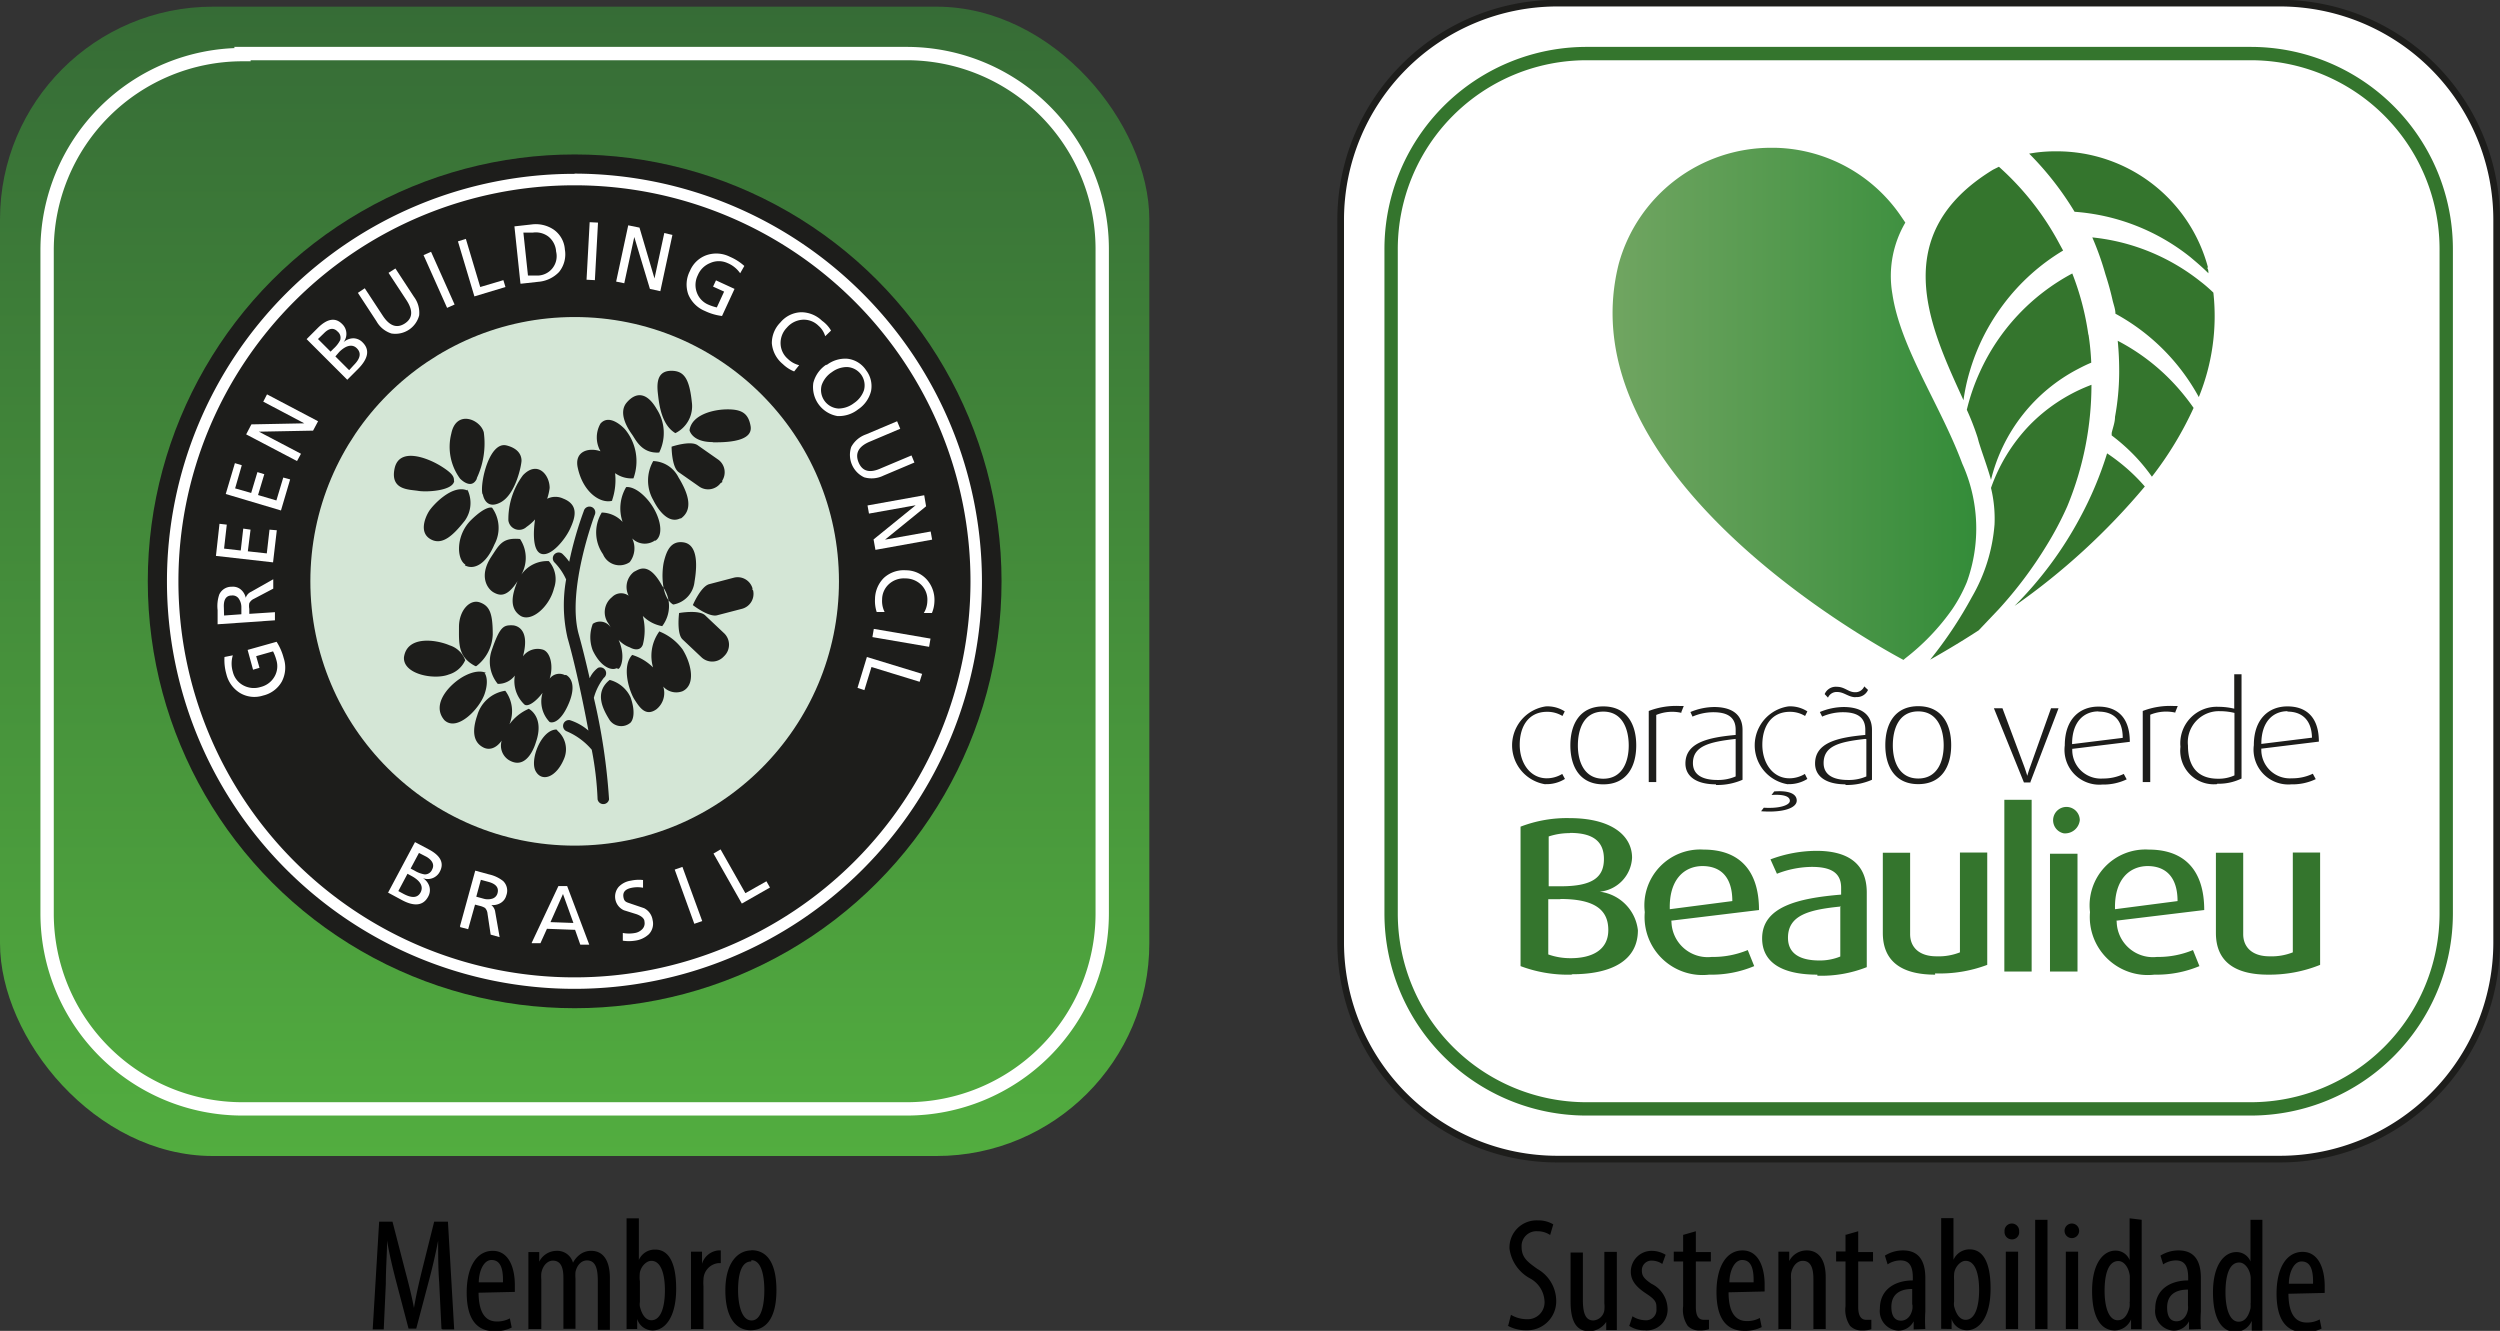 <svg id="Layer_1" data-name="Layer 1" xmlns="http://www.w3.org/2000/svg" xmlns:xlink="http://www.w3.org/1999/xlink" viewBox="0 0 119.94 63.85"><rect x="0" y="0" width="119.94" height="63.85" fill="#333333" stroke="none"/><defs><style>.cls-1,.cls-10,.cls-5{fill:none;stroke-miterlimit:22.93;}.cls-1{stroke:#1d1d1b;stroke-width:0.64px;}.cls-1,.cls-11,.cls-12,.cls-2,.cls-4,.cls-9{fill-rule:evenodd;}.cls-2,.cls-7{fill:#fff;}.cls-3{fill:url(#GradientFill_1);}.cls-5{stroke:#fff;}.cls-10,.cls-5{stroke-width:0.64px;}.cls-6,.cls-9{fill:#1d1d1b;}.cls-8{fill:#d4e6d6;}.cls-10{stroke:#34752d;}.cls-11{fill:#34752d;}.cls-12{fill:url(#GradientFill_3);}</style><linearGradient id="GradientFill_1" x1="27.57" y1="0.32" x2="27.57" y2="55.46" gradientUnits="userSpaceOnUse"><stop offset="0" stop-color="#366c36"/><stop offset="1" stop-color="#52ad3f"/></linearGradient><linearGradient id="GradientFill_3" x1="676.16" y1="390.85" x2="652.09" y2="390.85" gradientUnits="userSpaceOnUse"><stop offset="0" stop-color="#288731"/><stop offset="1" stop-color="#7caa69"/></linearGradient></defs><path class="cls-1" d="M642.51,416.73V382a10.24,10.24,0,0,1,10.21-10.21h34.71A10.24,10.24,0,0,1,697.65,382v34.72a10.24,10.24,0,0,1-10.21,10.21H652.72A10.24,10.24,0,0,1,642.51,416.73Z" transform="translate(-578.03 -371.48)"/><path class="cls-2" d="M642.51,416.73V382a10.24,10.24,0,0,1,10.21-10.21h34.71A10.24,10.24,0,0,1,697.65,382v34.72a10.24,10.24,0,0,1-10.21,10.21H652.72A10.24,10.24,0,0,1,642.51,416.73Z" transform="translate(-578.03 -371.48)"/><rect class="cls-3" y="0.32" width="55.14" height="55.14" rx="10.21" ry="10.21"/><path class="cls-4" d="M650.36,435.08a1.77,1.77,0,0,0,.88.22,1.39,1.39,0,0,0,1.45-1.45,1.77,1.77,0,0,0-.9-1.49c-.49-.35-.76-.55-.76-1.07a.71.71,0,0,1,.75-.74,1.09,1.09,0,0,1,.62.18l.15-.51a1.37,1.37,0,0,0-.73-.19,1.3,1.3,0,0,0-1.37,1.36,1.91,1.91,0,0,0,1,1.43,1.32,1.32,0,0,1,.68,1.08.81.81,0,0,1-.86.87,1.5,1.5,0,0,1-.75-.21l-.13.51Zm5.24-3.54H655V434a1.56,1.56,0,0,1,0,.34.57.57,0,0,1-.53.49c-.41,0-.5-.43-.5-1v-2.26h-.59v2.35c0,.92.25,1.43.91,1.43a1,1,0,0,0,.8-.45h0l0,.39h.51c0-.28,0-.6,0-1v-2.7Zm.58,3.54a1.27,1.27,0,0,0,.74.22,1,1,0,0,0,1.11-1.1,1.36,1.36,0,0,0-.77-1.13c-.37-.25-.46-.39-.46-.64a.46.46,0,0,1,.49-.47.89.89,0,0,1,.49.16l.16-.44a1.29,1.29,0,0,0-.67-.19,1,1,0,0,0-1,1c0,.43.26.74.75,1.06s.48.45.48.73a.5.5,0,0,1-.55.54,1.18,1.18,0,0,1-.6-.19l-.15.45Zm2.6-4.36v.81h-.45V432h.45v2.15a1.37,1.37,0,0,0,.22.94.76.76,0,0,0,.58.22,1.32,1.32,0,0,0,.44-.06l0-.45-.24,0c-.22,0-.39-.13-.39-.61V432h.72v-.45h-.72v-1l-.59.17Zm3.91,2.72c0-.09,0-.19,0-.33,0-.84-.3-1.64-1.06-1.64s-1.25.75-1.25,2,.46,1.86,1.35,1.86a1.81,1.81,0,0,0,.82-.18l-.09-.44a1.26,1.26,0,0,1-.62.15c-.43,0-.88-.25-.88-1.38ZM661,433c0-.5.22-1.07.61-1.07s.57.33.55,1.07Zm2.37,2.24h.59v-2.34a2.08,2.08,0,0,1,0-.33c.08-.4.32-.6.56-.6.43,0,.51.44.51.88v2.39h.59v-2.49c0-.9-.39-1.28-.9-1.28a.94.94,0,0,0-.85.51h0l0-.45h-.52c0,.3,0,.52,0,1v2.75Zm3.2-4.53v.81h-.45V432h.45v2.15a1.37,1.37,0,0,0,.22.94.76.76,0,0,0,.58.22,1.29,1.29,0,0,0,.44-.06l0-.45-.24,0c-.21,0-.39-.13-.39-.61V432h.71v-.45h-.71v-1l-.59.17Zm3.83,4.53a6.24,6.24,0,0,1,0-.84v-1.6c0-.84-.32-1.33-1.07-1.33a1.62,1.62,0,0,0-.87.25l.13.42a1.11,1.11,0,0,1,.62-.19c.47,0,.59.35.59.84v.12c-.84,0-1.58.42-1.58,1.35a.94.94,0,0,0,.88,1.06.83.83,0,0,0,.74-.45h0l0,.39Zm-.62-1.17a1,1,0,0,1,0,.21c-.07.37-.29.56-.55.56s-.46-.18-.46-.66c0-.81.72-.86,1-.86v.75Zm1.88,1.17,0-.48h0a.77.77,0,0,0,.74.54c.58,0,1.13-.61,1.13-2s-.44-1.88-1-1.88a.84.84,0,0,0-.78.5h0v-2h-.59v4.42c0,.25,0,.67,0,.89Zm.12-2.35a1.66,1.66,0,0,1,0-.26c0-.31.28-.66.55-.66.48,0,.65.66.65,1.4s-.17,1.43-.65,1.43c-.16,0-.41-.1-.55-.65a.73.73,0,0,1,0-.23v-1Zm3.07,2.35v-3.71h-.59v3.71Zm-.31-5.06a.35.35,0,0,0-.34.38.35.35,0,0,0,.34.38.34.34,0,0,0,.36-.38.35.35,0,0,0-.36-.38Zm1.13,5.06h.59V430h-.59v5.31Zm2.06,0v-3.71h-.59v3.71Zm-.31-5.06a.35.35,0,0,0-.34.38.35.35,0,1,0,.34-.38Zm2.78-.25v2h0a.72.72,0,0,0-.68-.45c-.58,0-1.12.61-1.12,1.93s.45,1.9,1.09,1.9a.86.86,0,0,0,.78-.53h0l0,.47h.51c0-.21,0-.64,0-.89V430Zm0,4a1.27,1.27,0,0,1,0,.25c-.13.54-.38.64-.57.64-.43,0-.63-.63-.63-1.41s.17-1.43.66-1.43c.29,0,.51.34.55.72,0,.09,0,.17,0,.25v1Zm3.42,1.31a5.93,5.93,0,0,1,0-.84v-1.6c0-.84-.32-1.33-1.07-1.33a1.63,1.63,0,0,0-.87.25l.13.42a1.11,1.11,0,0,1,.61-.19c.47,0,.59.35.59.84v.12c-.84,0-1.58.42-1.58,1.35a.94.94,0,0,0,.88,1.06.83.83,0,0,0,.74-.45h0l0,.39ZM683,434.1a1,1,0,0,1,0,.21c-.07.37-.29.56-.55.56s-.45-.18-.45-.66c0-.81.71-.86,1-.86v.75ZM686,430v2h0a.72.72,0,0,0-.68-.45c-.58,0-1.12.61-1.12,1.93s.45,1.9,1.08,1.9a.86.86,0,0,0,.78-.53h0l0,.47h.51c0-.21,0-.64,0-.89V430Zm0,4a1.14,1.14,0,0,1,0,.25c-.13.54-.38.64-.57.64-.43,0-.63-.63-.63-1.41s.17-1.43.66-1.43c.28,0,.52.34.55.72,0,.09,0,.17,0,.25v1Zm3.56-.49c0-.09,0-.19,0-.33,0-.84-.3-1.64-1.06-1.64s-1.25.75-1.25,2,.46,1.86,1.35,1.86a1.8,1.8,0,0,0,.81-.18l-.09-.44a1.26,1.26,0,0,1-.62.15c-.43,0-.87-.25-.88-1.38Zm-1.72-.44c0-.5.22-1.07.61-1.07s.57.33.55,1.07Z" transform="translate(-578.03 -371.48)"/><path class="cls-4" d="M599.27,435.26h.55l-.3-5.17h-.66l-.59,2.36c-.17.7-.28,1.19-.38,1.78h0c-.11-.59-.24-1.1-.42-1.78l-.61-2.36h-.64l-.31,5.17h.53l.1-2.19c0-.74.06-1.46.06-2.07h0c.1.6.25,1.24.42,1.9l.61,2.32H598l.64-2.42c.16-.61.3-1.22.41-1.8h0c0,.58,0,1.34.05,2l.11,2.23Zm3.46-1.8c0-.09,0-.19,0-.33,0-.85-.3-1.64-1.06-1.64s-1.25.75-1.25,2,.46,1.86,1.35,1.86a1.78,1.78,0,0,0,.81-.18l-.09-.44a1.26,1.26,0,0,1-.62.15c-.43,0-.87-.25-.88-1.38ZM601,433c0-.5.22-1.07.61-1.07s.57.33.55,1.07Zm2.37,2.24H604v-2.36a2.09,2.09,0,0,1,0-.32c.07-.39.32-.6.55-.6.44,0,.51.43.51.84v2.43h.58v-2.39a2.22,2.22,0,0,1,0-.34c.08-.35.3-.55.55-.55.45,0,.52.47.52,1v2.33h.58V432.8c0-.94-.39-1.31-.89-1.31a.89.89,0,0,0-.51.15,1.16,1.16,0,0,0-.37.42h0a.78.78,0,0,0-.78-.57.94.94,0,0,0-.84.52h0l0-.46h-.52c0,.3,0,.52,0,1v2.76Zm5.23,0,0-.48h0a.78.78,0,0,0,.74.55c.58,0,1.13-.61,1.13-2s-.44-1.88-1-1.88a.83.83,0,0,0-.79.5h0v-2h-.59v4.42c0,.25,0,.67,0,.89Zm.12-2.35a1.68,1.68,0,0,1,0-.26c0-.31.28-.66.56-.66.47,0,.65.66.65,1.41s-.17,1.44-.65,1.44c-.16,0-.41-.1-.55-.65a.7.7,0,0,1,0-.23v-1Zm2.47,2.35h.59V433.2a2.18,2.18,0,0,1,0-.34.8.8,0,0,1,.71-.78h.12v-.61h-.12a.91.91,0,0,0-.78.64h0l0-.58h-.53c0,.27,0,.64,0,1v2.76Zm2.89-3.77c-.64,0-1.25.57-1.25,1.92s.54,1.91,1.21,1.91,1.24-.48,1.24-1.92-.54-1.92-1.2-1.92Zm0,.47c.52,0,.62.87.62,1.44s-.1,1.45-.61,1.45-.65-.84-.65-1.45S613.54,432,614.07,432Z" transform="translate(-578.03 -371.48)"/><path class="cls-5" d="M11.63,2.57H43.5A9.38,9.38,0,0,1,52.88,12V43.83A9.38,9.38,0,0,1,43.5,53.2H11.63a9.37,9.37,0,0,1-9.37-9.37V12a9.38,9.38,0,0,1,9.38-9.38Z"/><circle class="cls-6" cx="27.57" cy="27.89" r="20.48"/><path class="cls-2" d="M624.59,399.37a19,19,0,1,1-19-19,19,19,0,0,1,19,19Zm-19-19.55a19.55,19.55,0,1,0,19.55,19.55A19.58,19.58,0,0,0,605.6,379.81Z" transform="translate(-578.03 -371.48)"/><path class="cls-2" d="M588.8,403l.4-.08a1.37,1.37,0,0,0,0,.79,1,1,0,0,0,.5.65,1.07,1.07,0,0,0,.83.08,1.05,1.05,0,0,0,.67-.5,1,1,0,0,0,.09-.79,2.27,2.27,0,0,0-.16-.42l-.81.23.16.56-.31.09-.26-.95,1.39-.39a2.72,2.72,0,0,1,.34.78,1.45,1.45,0,0,1-.09,1.13,1.39,1.39,0,0,1-.9.67,1.35,1.35,0,0,1-1.1-.12,1.46,1.46,0,0,1-.66-.91A2.46,2.46,0,0,1,588.8,403Z" transform="translate(-578.03 -371.48)"/><path class="cls-2" d="M591.22,401.24l-2.75.19,0-.68a1.7,1.7,0,0,1,.08-.75.64.64,0,0,1,.6-.37.58.58,0,0,1,.43.13.72.72,0,0,1,.24.4h0a.48.48,0,0,1,.26-.29l1.06-.6,0,.45-.93.49a.46.46,0,0,0-.22.21.74.74,0,0,0,0,.27l0,.24,1.23-.08,0,.39Zm-2.44-.23.83-.06,0-.34a.73.73,0,0,0-.14-.43.36.36,0,0,0-.33-.13c-.27,0-.39.21-.37.58Z" transform="translate(-578.03 -371.48)"/><polygon class="cls-2" points="13.1 26.98 10.36 26.67 10.53 25.13 10.88 25.17 10.75 26.32 11.55 26.41 11.67 25.36 12.02 25.41 11.89 26.45 12.8 26.55 12.93 25.41 13.28 25.44 13.1 26.98"/><polygon class="cls-2" points="13.48 24.49 10.83 23.7 11.27 22.22 11.6 22.32 11.28 23.43 12.05 23.65 12.35 22.65 12.68 22.75 12.38 23.75 13.26 24.01 13.59 22.91 13.92 23 13.48 24.49"/><polygon class="cls-2" points="14.25 22.12 11.81 20.84 12.06 20.36 14.6 20.31 12.63 19.27 12.81 18.92 15.26 20.21 15.02 20.66 12.42 20.71 14.44 21.77 14.25 22.12"/><path class="cls-2" d="M594.74,389.75l-2-2,.53-.53q.69-.69,1.18-.19a.65.65,0,0,1,.06.87h0a.72.72,0,0,1,.47-.19.63.63,0,0,1,.45.2q.52.52-.22,1.27l-.52.52Zm-1.45-2,.6.6.15-.15a1.37,1.37,0,0,0,.31-.4.38.38,0,0,0-.12-.41c-.19-.2-.41-.17-.65.07l-.3.29Zm.83.83.66.66L595,389c.32-.32.37-.58.16-.8s-.51-.17-.85.16Z" transform="translate(-578.03 -371.48)"/><path class="cls-2" d="M597,384.36l.89,1.36a1.27,1.27,0,0,1,.25.89,1.18,1.18,0,0,1-1.33.87,1.26,1.26,0,0,1-.72-.59l-.89-1.36.33-.22.86,1.31q.49.75,1.06.38t.08-1.12l-.86-1.31Z" transform="translate(-578.03 -371.48)"/><polygon class="cls-2" points="21.45 14.77 20.32 12.24 20.68 12.08 21.81 14.61 21.45 14.77"/><polygon class="cls-2" points="22.76 14.22 21.97 11.58 22.35 11.46 23.04 13.77 24.15 13.44 24.25 13.77 22.76 14.22"/><path class="cls-2" d="M603,385.09l-.29-2.75.81-.09a1.54,1.54,0,0,1,1.08.25,1.27,1.27,0,0,1,.53.95,1.34,1.34,0,0,1-.28,1.08,1.54,1.54,0,0,1-1,.47l-.81.09Zm.14-2.45.22,2.06.41,0a.93.93,0,0,0,.94-1.15,1,1,0,0,0-.37-.72,1,1,0,0,0-.75-.19Z" transform="translate(-578.03 -371.48)"/><polygon class="cls-2" points="28.14 13.42 28.29 10.66 28.69 10.68 28.54 13.44 28.14 13.42"/><polygon class="cls-2" points="29.56 13.51 30.14 10.81 30.68 10.92 31.4 13.36 31.87 11.18 32.26 11.27 31.68 13.97 31.18 13.86 30.43 11.37 29.95 13.59 29.56 13.51"/><path class="cls-2" d="M613.74,384.24l-.2.35a1.37,1.37,0,0,0-.61-.49,1,1,0,0,0-.83,0,1.07,1.07,0,0,0-.59.58,1.05,1.05,0,0,0-.05.83,1,1,0,0,0,.54.58,2.36,2.36,0,0,0,.42.14l.35-.76-.53-.24.14-.3.89.41-.6,1.3a2.66,2.66,0,0,1-.82-.24,1.46,1.46,0,0,1-.8-.8,1.41,1.41,0,0,1,.08-1.12,1.35,1.35,0,0,1,.8-.76,1.45,1.45,0,0,1,1.12.08A2.49,2.49,0,0,1,613.74,384.24Z" transform="translate(-578.03 -371.48)"/><path class="cls-2" d="M617.9,387.34l-.28.27a1.06,1.06,0,0,0-.32-.5,1,1,0,0,0-.78-.29,1.08,1.08,0,0,0-.74.38,1.05,1.05,0,0,0-.3.78,1,1,0,0,0,.35.72,1.17,1.17,0,0,0,.54.3l-.24.3a1.66,1.66,0,0,1-.54-.35,1.45,1.45,0,0,1-.53-1,1.4,1.4,0,0,1,.41-1,1.35,1.35,0,0,1,1-.49,1.45,1.45,0,0,1,1,.41A1.5,1.5,0,0,1,617.9,387.34Z" transform="translate(-578.03 -371.48)"/><path class="cls-2" d="M617.68,389a1.46,1.46,0,0,1,1-.31,1.24,1.24,0,0,1,.9.55,1.25,1.25,0,0,1,.24,1,1.48,1.48,0,0,1-.62.88,1.49,1.49,0,0,1-1,.32,1.41,1.41,0,0,1-1.15-1.59,1.48,1.48,0,0,1,.63-.88Zm.25.34a1.23,1.23,0,0,0-.48.62.89.89,0,0,0,.81,1.12,1.24,1.24,0,0,0,.74-.26,1.22,1.22,0,0,0,.48-.62.88.88,0,0,0-.8-1.11A1.2,1.2,0,0,0,617.92,389.35Z" transform="translate(-578.03 -371.48)"/><path class="cls-2" d="M621.9,393.67l-1.49.63a1.28,1.28,0,0,1-.92.08,1.19,1.19,0,0,1-.62-1.46,1.29,1.29,0,0,1,.71-.6l1.49-.63.15.36-1.44.61q-.83.34-.56,1t1.09.28l1.45-.61Z" transform="translate(-578.03 -371.48)"/><polygon class="cls-2" points="41.62 24.25 44.34 23.76 44.43 24.29 42.46 25.89 44.65 25.5 44.72 25.89 42 26.38 41.91 25.88 43.93 24.24 41.69 24.64 41.62 24.25"/><path class="cls-2" d="M622.74,400.89l-.39,0a1.12,1.12,0,0,0,.17-.57,1,1,0,0,0-.29-.78,1.08,1.08,0,0,0-.77-.31,1.06,1.06,0,0,0-.79.28,1,1,0,0,0-.32.73,1.17,1.17,0,0,0,.12.6h-.38a1.71,1.71,0,0,1-.08-.63,1.45,1.45,0,0,1,.42-1,1.41,1.41,0,0,1,1.06-.37,1.35,1.35,0,0,1,1,.44,1.47,1.47,0,0,1,.37,1.06A1.55,1.55,0,0,1,622.74,400.89Z" transform="translate(-578.03 -371.48)"/><rect class="cls-7" x="621.03" y="400.65" width="0.4" height="2.76" transform="translate(-457.99 574.95) rotate(-80.27)"/><polygon class="cls-2" points="41.59 31.52 44.24 32.33 44.12 32.71 41.81 32 41.47 33.11 41.14 33 41.59 31.52"/><path class="cls-2" d="M596.64,414.32l1.3-2.44.66.35c.57.3.75.66.53,1.07a.65.65,0,0,1-.81.31h0a.71.71,0,0,1,.31.4.63.63,0,0,1-.06.49c-.23.43-.66.49-1.28.15l-.65-.35Zm.94-.92-.44.83.26.14c.4.21.67.19.81-.08s0-.54-.41-.77l-.22-.12Zm.55-1-.4.75.19.1a1.36,1.36,0,0,0,.48.18.37.37,0,0,0,.36-.23c.13-.24,0-.45-.26-.61Z" transform="translate(-578.03 -371.48)"/><path class="cls-2" d="M600.1,415.91l.73-2.66.66.18a1.66,1.66,0,0,1,.68.32.64.64,0,0,1,.15.69.59.59,0,0,1-.27.36.73.73,0,0,1-.45.1h0a.5.5,0,0,1,.19.34l.21,1.2-.43-.12-.15-1a.46.46,0,0,0-.12-.28.84.84,0,0,0-.25-.1l-.23-.06-.33,1.18-.38-.1Zm1-2.22-.22.81.33.09a.74.74,0,0,0,.45,0,.37.37,0,0,0,.24-.26c.07-.26-.07-.44-.43-.54Z" transform="translate(-578.03 -371.48)"/><path class="cls-2" d="M603.54,416.71l1.28-2.72.42,0,1.06,2.81-.43,0-.25-.71-1.35-.05-.31.69-.42,0Zm2-.95-.5-1.39-.6,1.35Z" transform="translate(-578.03 -371.48)"/><path class="cls-2" d="M608.88,413.7v.37a1.43,1.43,0,0,0-.53,0c-.32.06-.45.21-.41.45s.15.24.37.32l.62.21a.76.76,0,0,1,.41.57.73.73,0,0,1-.18.68,1.2,1.2,0,0,1-.67.31,1.93,1.93,0,0,1-.58,0l0-.37a1.59,1.59,0,0,0,.59,0,.63.63,0,0,0,.33-.17.4.4,0,0,0,.12-.37c0-.16-.16-.28-.38-.36l-.61-.19a.72.72,0,0,1-.25-1.12,1,1,0,0,1,.59-.3A1.76,1.76,0,0,1,608.88,413.7Z" transform="translate(-578.03 -371.48)"/><polygon class="cls-2" points="33.31 44.32 32.37 41.72 32.74 41.59 33.69 44.19 33.31 44.32"/><polygon class="cls-2" points="35.59 43.35 34.23 40.95 34.57 40.75 35.76 42.85 36.77 42.28 36.94 42.58 35.59 43.35"/><circle class="cls-8" cx="27.57" cy="27.89" r="12.68"/><path class="cls-9" d="M607,404a.28.28,0,0,0-.28-.48,1.26,1.26,0,0,0-.4.5c-.18-.79-.36-1.52-.52-2.09-.6-2.12.75-5.71.76-5.74a.28.28,0,1,0-.52-.2,17.19,17.19,0,0,0-.7,2.44,2.74,2.74,0,0,0-.33-.38.28.28,0,0,0-.38.41,2.82,2.82,0,0,1,.56.82,7,7,0,0,0,.07,2.81c.33,1.15.71,2.88,1,4.44a2.52,2.52,0,0,0-.89-.5.28.28,0,0,0-.14.54,3.22,3.22,0,0,1,1.19.88,15.54,15.54,0,0,1,.28,2.38.28.28,0,0,0,.55,0,29.49,29.49,0,0,0-.73-4.87A2.68,2.68,0,0,1,607,404Z" transform="translate(-578.03 -371.48)"/><path class="cls-9" d="M611.86,401c-.3-.28-1.25-.11-1.25-.11s-.13,1,.17,1.27l.89.84a.75.75,0,0,0,1.06,0l.06-.06a.76.76,0,0,0,0-1.06l-.89-.84Zm2.3-1.2a.74.74,0,0,1-.54.89l-1.19.31c-.4.1-1.16-.49-1.16-.49s.37-.87.77-1l1.18-.31a.74.74,0,0,1,.91.5l0,.08Zm-1.48-5.19,0-.07a.75.75,0,0,0-.18-1l-1-.7c-.34-.24-1.25.07-1.25.07s0,1,.35,1.23l1,.7a.75.75,0,0,0,1-.18Zm-11.33,9.16s-.32-.22-1,.12-1.68,1.35-1,2.14c.61.58,1.69-.55,1.93-1.26s0-1,0-1Zm-1-.62a1.24,1.24,0,0,1-.79.69c-.68.27-2.19,0-2.15-.82.14-1.06,1.54-.86,2.19-.58a1.16,1.16,0,0,1,.75.72Zm10-2.67a1.24,1.24,0,0,0,1-1.09c.17-1,.08-1.8-.53-1.89s-.81.42-.93.89-.17,1.72.43,2.09Zm-.7,1.29a2.54,2.54,0,0,1,1.13.87c.42.68.64,1.69,0,2a.84.84,0,0,1-.93-.22,1,1,0,0,1-.33,1.09c-.51.36-.8-.08-1.05-.47s-.63-1.58-.11-2.14a2.42,2.42,0,0,1,1,.6,2,2,0,0,1,.29-1.71Zm-2.37,2.33c-.75.6-.33,1.4,0,1.93a.68.68,0,0,0,1,.12c.14-.15.24-.54,0-1.22a1.53,1.53,0,0,0-1-.83Zm-2.1-.24s.6.24.15,1.34c-.34.82-.72,1-.93.92a1.42,1.42,0,0,1-.34-1.4c-.34.45-.73.7-.88.55a1.55,1.55,0,0,1-.45-1.38,1,1,0,0,1-.82.4,1.68,1.68,0,0,1-.29-1.61c.4-1.17.58-1.21,1-1.2,0,0,.9,0,.5,1.49a.87.87,0,0,1,.93-.33c.38.09.55.78.35,1.4a.58.58,0,0,1,.73-.17Zm2.42-.32c-.19.11-.72,0-1.13-.85a1.78,1.78,0,0,1,0-1.28.61.61,0,0,1,.86.17l-.09-.16a.92.92,0,0,1,.15-1.29.61.61,0,0,1,.8-.07.92.92,0,0,1,.26-1.15c.2-.08.68-.55,1.35.68a1.59,1.59,0,0,1,0,1.93,1.72,1.72,0,0,1-.93-.49,2.75,2.75,0,0,1,0,1.38c-.16.41-.62.13-.62.13v0a1.35,1.35,0,0,1-.54-.36c.33.76.13,1.29,0,1.39Zm-6.72-.1a2,2,0,0,0,.79-1.52c0-1-.14-1.37-.62-1.54s-1,.39-1,1.18-.06,1.44.79,1.88Zm2.1-6.1a1.63,1.63,0,0,1,.06,1.71,1.51,1.51,0,0,1,1.32-.65,1.3,1.3,0,0,1,.25,1.3c-.22.9-1.11,1.67-1.63,1.31s-.39-1-.12-1.65c-.5.78-.85.71-1.15.54s-.72-.78-.11-1.71c.39-.59.54-.93,1.39-.85Zm-2.65,1.26c.4.23,1,0,1.42-1a1.66,1.66,0,0,0-.11-1.76s-.26-.14-1,.58-.72,1.88-.28,2.15Zm.12-3.64a1.46,1.46,0,0,1-.12,1.5c-.54.68-1.07,1.21-1.64.89s-.26-1.05-.08-1.34,1.12-1.31,1.84-1Zm-.64-.41c0-.16,0-.32-.63-.71s-2-.93-2.22.12.72,1,1.13,1.07,1.66,0,1.73-.47Zm1.09-.12a3.91,3.91,0,0,0,.34-2.21c-.17-.63-1.33-1.1-1.56.07a2.57,2.57,0,0,0,.42,2.15s.54.58.81,0Zm.27.73c-.11-.55.34-2.51,1.16-2.31.63.16.72.53.72.73s-.27,1.61-1,2-.85-.36-.85-.36v0Zm3.9.25a.88.88,0,0,0-.79,0,2.62,2.62,0,0,0,.12-.52c0-.64-.59-1.33-1.28-.61a3.53,3.53,0,0,0-.7,2.17.52.52,0,0,0,.87.31,2.3,2.3,0,0,0,.41-.36c-.06.39-.17,1.5.3,1.65s1.15-.7,1.38-1.2.46-1.14-.33-1.45Zm4.38,2a.85.85,0,0,1-1.09-.1,1.09,1.09,0,0,1-.12,1.14.86.86,0,0,1-1.28-.38,1.83,1.83,0,0,1-.06-2,1.39,1.39,0,0,1,1,.45,2,2,0,0,1,.17-1.67s.41-.09,1,.57.87,1.68.41,2Zm1.25-1.08c-.5.29-1-.2-1.33-.86a1.88,1.88,0,0,1,0-1.87,1.41,1.41,0,0,1,1.21.78c.5.82.72,1.58.08,2Zm-3.28-.83c-.56.17-1.41-.38-1.67-1.57-.18-.79.51-1,1.09-.8a1.33,1.33,0,0,1,0-1.33c.46-.52,1.17.27,1.17.27a2.4,2.4,0,0,1,.41,2.36,1.36,1.36,0,0,1-.88-.25,3,3,0,0,1-.15,1.32Zm2.24-2.32a2.11,2.11,0,0,0-.12-2.07c-.48-.83-1-.83-1.44-.32s.07,1.28.25,1.53.46.93,1.31.87Zm.77-.92c-.67-.4-.78-1.38-.84-1.92s0-1.06.63-1.07.88.38,1,1.49a1.44,1.44,0,0,1-.81,1.51Zm1.79.43c-1,0-1.11-.57-1.11-.57.11-.75,1.16-1,1.82-1s1,.17,1.11.8-.77.8-1.82.78Zm-8.83,12.79s.78.38.35,1.61c0,0-.38,1.4-1.29.86a.82.82,0,0,1-.35-.94c-.29.41-.63.46-.88.33s-.67-.46-.29-1.55a1.65,1.65,0,0,1,1.34-1.17,1.63,1.63,0,0,1,.2,1.61,2.26,2.26,0,0,1,.94-.75Zm1.34,1c-.73,0-1.3,1.46-1,2s1,.3,1.37-.62A1.17,1.17,0,0,0,604.8,406.56Z" transform="translate(-578.03 -371.48)"/><path class="cls-10" d="M76.12,2.57H108A9.38,9.38,0,0,1,117.36,12V43.83A9.38,9.38,0,0,1,108,53.2H76.11a9.37,9.37,0,0,1-9.37-9.37V12A9.38,9.38,0,0,1,76.12,2.57Z"/><path class="cls-9" d="M652.19,409.11a1.89,1.89,0,0,1,0-3.74,1.52,1.52,0,0,1,.91.24l-.11.22a1.4,1.4,0,0,0-.74-.2c-.88,0-1.31.69-1.31,1.58s.51,1.61,1.3,1.61a1.44,1.44,0,0,0,.74-.21l.13.24a1.67,1.67,0,0,1-.95.25Zm2.76,0c-1.11,0-1.58-.83-1.58-1.87s.47-1.87,1.58-1.87,1.58.83,1.58,1.87-.47,1.87-1.58,1.87Zm0-3.49h0c-.95,0-1.22.87-1.22,1.63s.3,1.59,1.22,1.59,1.22-.83,1.22-1.59-.28-1.63-1.22-1.63Zm3.75.06a2,2,0,0,0-1.21.1V409h-.36v-3.41a3.65,3.65,0,0,1,1.47-.24h.21l-.12.3Zm1.66,3.43c-1,0-1.47-.42-1.47-1,0-1,1.08-1.25,2.41-1.37v-.25c0-.64-.45-.84-1.07-.84a2.51,2.51,0,0,0-1,.21l-.1-.22a3,3,0,0,1,1.14-.24c.73,0,1.36.27,1.36,1.1v2.39a3,3,0,0,1-1.28.25Zm.94-2.18h0c-1.23.14-2.05.33-2.05,1.16,0,.57.47.81,1.17.81a2.1,2.1,0,0,0,.88-.17v-1.79Zm5.28,2.18c-1,0-1.47-.42-1.47-1,0-1,1.08-1.25,2.41-1.37v-.25c0-.64-.45-.84-1.07-.84a2.48,2.48,0,0,0-1,.21l-.11-.22a3,3,0,0,1,1.14-.24c.73,0,1.36.27,1.36,1.1v2.39a3,3,0,0,1-1.28.25Zm.94-2.18h0c-1.24.14-2,.33-2,1.16,0,.57.47.81,1.17.81a2.09,2.09,0,0,0,.88-.17v-1.79Zm-.46-2h0c-.35,0-.56-.25-.88-.25a.45.45,0,0,0-.45.27l-.16-.17a.58.58,0,0,1,.59-.35c.37,0,.55.26.86.26a.46.46,0,0,0,.45-.28l.18.17a.58.58,0,0,1-.59.34Zm3,4.17c-1.11,0-1.58-.83-1.58-1.87s.47-1.87,1.58-1.87,1.58.83,1.58,1.87-.47,1.87-1.58,1.87Zm0-3.49h0c-.95,0-1.22.87-1.22,1.63s.3,1.59,1.22,1.59,1.22-.83,1.22-1.59-.28-1.63-1.22-1.63Zm5.39,3.41h-.32l-1.44-3.56h.41l1.05,2.81c.08.22.14.43.14.43h0s.06-.21.14-.43l1-2.81h.36L675.44,409Zm2-1.62a1.37,1.37,0,0,0,1.47,1.43,2.27,2.27,0,0,0,1-.22l.14.26a2.6,2.6,0,0,1-1.17.25,1.67,1.67,0,0,1-1.8-1.88c0-1.26.72-1.86,1.61-1.86s1.51.5,1.51,1.69l-2.78.34Zm1.25-1.79h0c-.68,0-1.26.48-1.26,1.57l2.43-.3c0-.9-.48-1.26-1.16-1.26Zm3.7.06a2,2,0,0,0-1.21.1V409h-.36v-3.41a3.65,3.65,0,0,1,1.47-.24h.21l-.12.3Zm2,3.43a1.61,1.61,0,0,1-1.76-1.79,1.75,1.75,0,0,1,1.83-1.92,3.24,3.24,0,0,1,.75.09v-1.65h.35v5a2.5,2.5,0,0,1-1.17.25Zm.82-3.42h0a2.91,2.91,0,0,0-.68-.08,1.49,1.49,0,0,0-1.54,1.65c0,.95.42,1.59,1.44,1.59a1.82,1.82,0,0,0,.79-.16v-3Zm1.3,1.71a1.37,1.37,0,0,0,1.47,1.43,2.25,2.25,0,0,0,1-.22l.14.26a2.59,2.59,0,0,1-1.17.25,1.67,1.67,0,0,1-1.8-1.88c0-1.26.72-1.86,1.61-1.86s1.51.5,1.51,1.69l-2.78.34Zm1.26-1.79h0c-.68,0-1.26.48-1.26,1.57l2.43-.3C688.93,406,688.45,405.62,687.77,405.62Z" transform="translate(-578.03 -371.48)"/><path class="cls-9" d="M663.83,409.11a1.89,1.89,0,0,1,0-3.74,1.51,1.51,0,0,1,.91.24l-.11.22a1.38,1.38,0,0,0-.73-.2c-.88,0-1.32.69-1.32,1.58s.51,1.61,1.3,1.61a1.44,1.44,0,0,0,.74-.21l.12.24a1.66,1.66,0,0,1-.94.25Zm-1.31,1.29h0l.13-.17c.75.05,1.25-.12,1.25-.33s-.29-.32-.88-.28l.13-.17c.66-.05,1.08.09,1.08.44S663.59,410.48,662.52,410.4Z" transform="translate(-578.03 -371.48)"/><path class="cls-11" d="M653.42,418.24a6.46,6.46,0,0,1-2.44-.41v-6.69a6.2,6.2,0,0,1,2.35-.41c2,0,3,.83,3,1.9a1.72,1.72,0,0,1-1.55,1.63v0a2.1,2.1,0,0,1,1.83,1.85c0,1.45-1.26,2.11-3.15,2.11Zm-.09-6.79h0a3.21,3.21,0,0,0-1,.16V414l.58,0c1.54,0,2.07-.44,2.07-1.31s-.56-1.25-1.62-1.25Zm-.44,3.17h0l-.58,0v2.65a3.15,3.15,0,0,0,1.08.18c1,0,1.8-.38,1.8-1.35s-.65-1.49-2.3-1.49Zm5.33,1.08a1.74,1.74,0,0,0,1.93,1.69,4.35,4.35,0,0,0,1.73-.33l.31.77a5.28,5.28,0,0,1-2.16.41,2.78,2.78,0,0,1-3.09-3,2.68,2.68,0,0,1,2.82-3c1.72,0,2.66,1,2.66,2.9l-4.21.51Zm1.5-2.67h0c-.9,0-1.62.66-1.58,2.07l3-.39c0-1.16-.56-1.68-1.44-1.68Zm5.5,5.21c-1.81,0-2.65-.66-2.65-1.74,0-1.52,1.73-1.93,3.79-2.1v-.33c0-.78-.58-1-1.41-1a4.7,4.7,0,0,0-1.67.33l-.31-.69a6.33,6.33,0,0,1,2.21-.41c1.37,0,2.41.51,2.41,2v3.58a5.92,5.92,0,0,1-2.37.41Zm1.13-3.27h0c-1.52.15-2.54.41-2.54,1.5,0,.77.59,1.09,1.51,1.09a2.59,2.59,0,0,0,1-.19V415Zm4.52,3.27c-1.74,0-2.51-.74-2.51-2v-3.85h1.31v3.91c0,.6.41,1.06,1.26,1.06a2.78,2.78,0,0,0,1.13-.19v-4.79h1.31v5.39a6.45,6.45,0,0,1-2.5.41Zm3.32-.15v-8.24h1.31v8.24Zm2.85-6.63a.64.64,0,1,1,.77-.63.71.71,0,0,1-.77.63Zm-.66,6.63h0v-5.65h1.32v5.65Zm3.2-2.39a1.74,1.74,0,0,0,1.93,1.69,4.35,4.35,0,0,0,1.73-.33l.31.77a5.31,5.31,0,0,1-2.16.41,2.78,2.78,0,0,1-3.09-3,2.68,2.68,0,0,1,2.82-3c1.72,0,2.66,1,2.66,2.9l-4.21.51Zm1.5-2.67h0c-.9,0-1.62.66-1.58,2.07l3-.39c0-1.16-.57-1.68-1.44-1.68Zm5.77,5.21c-1.74,0-2.51-.74-2.51-2v-3.85h1.31v3.91c0,.6.41,1.06,1.26,1.06a2.77,2.77,0,0,0,1.12-.19v-4.79h1.31v5.39A6.47,6.47,0,0,1,686.86,418.24Z" transform="translate(-578.03 -371.48)"/><path class="cls-12" d="M672.39,399.41a7.25,7.25,0,0,1-.7,1.3,10.87,10.87,0,0,1-2.26,2.36l-.08.07c-1.76-.94-16.18-9-13.66-19a7.58,7.58,0,0,1,7.34-5.57h.15a7.5,7.5,0,0,1,6.07,3.31l.19.28a5.06,5.06,0,0,0-.62,3.43c.39,2.6,2.31,5.33,3.35,8.13A7.55,7.55,0,0,1,672.39,399.41Z" transform="translate(-578.03 -371.48)"/><path class="cls-11" d="M682.63,390.22a10,10,0,0,0-3-2.39,14.88,14.88,0,0,1,.07,1.57,12.19,12.19,0,0,1-.2,2.08c0,.26-.1.51-.16.77l0,.12a9.19,9.19,0,0,1,1.21,1.09,8.89,8.89,0,0,1,.72.89,16.67,16.67,0,0,0,2-3.3,10.49,10.49,0,0,0-.64-.83Zm1.33-5.91h0a7.5,7.5,0,0,0-7.26-5.57,7.34,7.34,0,0,0-1,.06l-.32.05a14.68,14.68,0,0,1,2.18,2.79,10.06,10.06,0,0,1,5.56,2.18l.26.22c.21.18.41.36.6.55,0-.09,0-.18-.06-.26Zm-5.74,3.22a13.06,13.06,0,0,0-.77-2.93,10.06,10.06,0,0,0-4.44,4.74,9.86,9.86,0,0,0-.62,1.8,12.3,12.3,0,0,1,.52,1.34l.05.19c.18.59.41,1.18.59,1.83a8.19,8.19,0,0,1,4.18-5.32c.21-.11.41-.21.63-.3a12.51,12.51,0,0,0-.13-1.34Zm6-2a10.3,10.3,0,0,1-.7,5,10,10,0,0,0-4-4c0-.22-.09-.44-.14-.66q-.14-.62-.34-1.23a13.77,13.77,0,0,0-.63-1.77,9.92,9.92,0,0,1,2.08.44,10,10,0,0,1,3.13,1.69c.21.16.4.33.59.51Zm-7.38-2.34.17.31a10,10,0,0,0-2.87,2.59,10.23,10.23,0,0,0-.95,1.53,10.07,10.07,0,0,0-.67,1.71,9.3,9.3,0,0,0-.29,1.35l-.16-.35c-1.46-3.22-3.47-7.63,1.58-10.71l.28-.14a13.39,13.39,0,0,1,2.91,3.71ZM680.12,394a9,9,0,0,1,.81.82,32.26,32.26,0,0,1-6.25,5.73,17.89,17.89,0,0,0,3.14-4.23,17.15,17.15,0,0,0,1.3-3.09,9.26,9.26,0,0,1,1,.77Zm-1.9-4,.15-.06a15.28,15.28,0,0,1-1.16,5.83,15.56,15.56,0,0,1-1,1.89,19.69,19.69,0,0,1-2.3,3.06l-.95,1c-1,.65-1.82,1.12-2.33,1.41a19.88,19.88,0,0,0,2-3,8.21,8.21,0,0,0,1.09-3.49,6.28,6.28,0,0,0-.17-1.75,8.31,8.31,0,0,1,1.84-3A8.16,8.16,0,0,1,678.22,390Z" transform="translate(-578.03 -371.48)"/></svg>